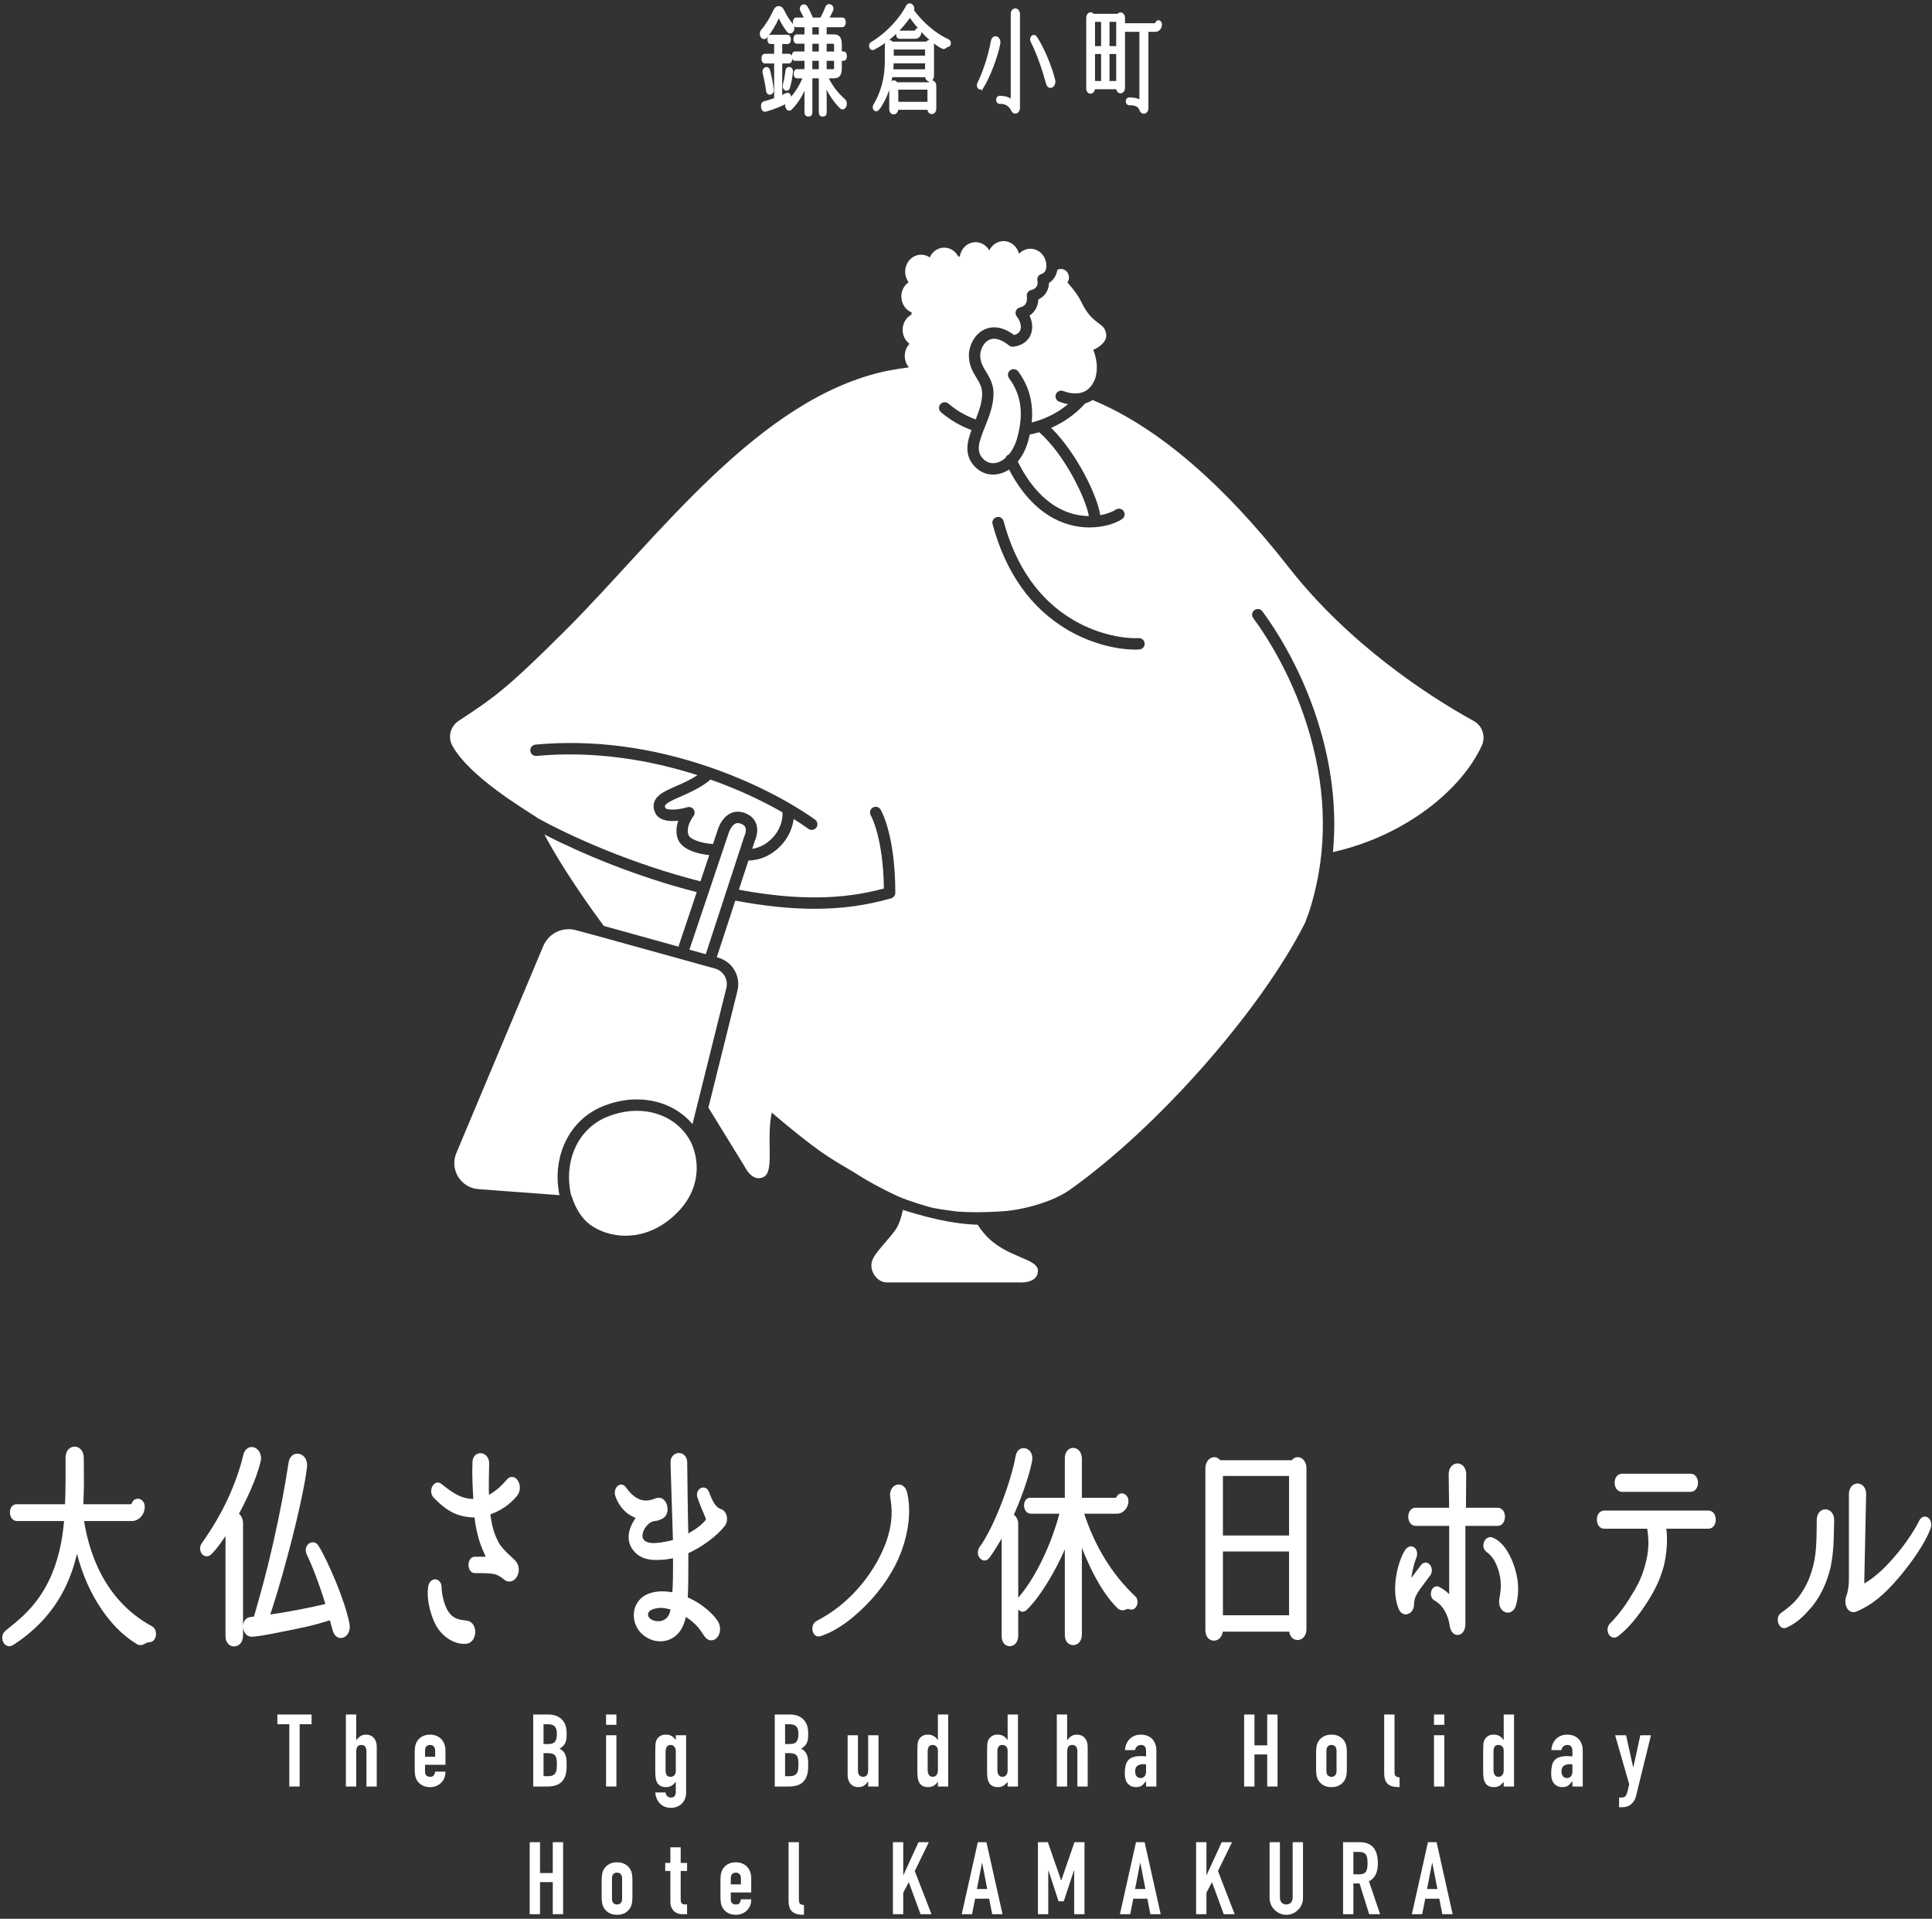 <svg width="434" height="431" viewBox="0 0 434 431" fill="none" xmlns="http://www.w3.org/2000/svg">
<rect x="0" y="0" width="434" height="431" fill="#333333" stroke="none"/>
<path d="M221.333 277.362C220.653 276.61 220.091 275.852 219.625 275.105C215.723 274.983 210.685 274.267 202.825 271.777C202.43 273.643 201.839 275.398 200.941 276.55C198.085 280.219 195.74 282.152 195.74 284.191C195.74 286.23 197.371 288.061 199.207 288.061H228.775C228.775 288.061 233.057 288.47 233.16 285.514C233.262 282.558 226.124 282.661 221.333 277.365V277.362Z" fill="white"/>
<path d="M135.266 248.56C142.93 245.368 150.969 247.066 155.561 252.503L163.16 221.955C163.643 220.018 162.512 218.082 160.588 217.551L134.115 210.214L129.208 208.899C126.258 208.172 123.217 209.697 122.041 212.497L102.51 259.006C100.961 262.691 103.485 266.808 107.474 267.106L125.675 268.461C123.936 259.86 127.795 251.666 135.263 248.557L135.266 248.56Z" fill="white"/>
<path d="M154.849 213.31L158.546 214.335C158.551 214.312 158.554 214.287 158.563 214.264L163.021 200.632C163.021 200.618 163.021 200.601 163.024 200.587C163.047 200.47 163.089 200.362 163.141 200.26L167.15 188C167.17 187.94 167.193 187.88 167.221 187.827C167.372 187.514 167.713 186.535 167.432 185.845C167.378 185.711 167.21 185.299 166.4 185.007C165.761 184.777 165.386 184.905 165.158 185.018C164.314 185.45 163.774 186.779 163.649 187.21C163.644 187.23 163.638 187.253 163.629 187.273L154.948 213.089C154.922 213.168 154.885 213.242 154.846 213.313L154.849 213.31Z" fill="white"/>
<path d="M154.63 187.475C155.002 188.676 157.937 189.425 159.802 189.55C159.921 189.559 160.035 189.587 160.143 189.627L161.2 186.486C161.319 186.072 162.069 183.738 163.982 182.75C164.979 182.236 166.116 182.185 167.272 182.602C168.838 183.167 169.517 184.164 169.813 184.902C170.495 186.609 169.776 188.403 169.56 188.871L168.972 190.666C170.614 190.425 172.211 189.584 173.493 188.244C175.047 186.62 175.866 184.544 175.786 182.472C171.427 179.97 165.914 177.335 159.574 175.098C159.506 175.191 159.429 175.282 159.333 175.356C157.187 177.043 154.792 178.093 152.871 178.936C151.535 179.524 150.381 180.03 149.75 180.546C149.279 180.935 149.321 181.109 149.455 181.435C149.702 182.043 152.191 181.986 154.388 181.322C154.925 181.16 155.505 181.364 155.817 181.827C156.13 182.29 156.107 182.903 155.758 183.34C155.744 183.357 154.033 185.558 154.63 187.477V187.475Z" fill="white"/>
<path d="M233.248 67.285C233.191 68.807 232.467 70.105 231.27 70.886C231.952 72.308 232.066 73.844 231.546 75.142C230.935 76.661 229.548 77.635 227.641 77.879C227.295 77.924 226.945 77.825 226.675 77.606C225.465 76.63 223.706 75.616 222.199 76.335C220.943 76.934 220.193 78.578 220.193 79.818C220.193 81.326 220.81 82.348 221.526 83.529C222.302 84.81 223.18 86.264 223.18 88.368C223.18 91.125 222.157 93.657 221.253 95.895C219.884 99.282 219.19 101.281 220.804 103.016C221.631 103.902 222.731 104.229 223.907 103.939C224.513 103.788 225.183 103.451 225.837 102.894C225.948 102.576 226.178 102.303 226.507 102.15C226.539 102.136 226.57 102.13 226.604 102.116C227.386 101.199 228.087 99.924 228.545 98.223C229.991 92.862 229.398 88.646 226.669 84.952C226.249 84.384 226.371 83.583 226.939 83.166C227.508 82.749 228.309 82.868 228.727 83.436C231.185 86.766 232.185 90.54 231.759 94.89C234.811 94.137 237.61 92.723 239.923 90.781C239.059 90.628 238.352 90.389 237.917 90.216C237.26 89.958 236.937 89.217 237.195 88.558C237.454 87.902 238.195 87.578 238.855 87.837C239.477 88.081 241.648 88.816 243.509 87.987C244.623 87.49 245.467 86.494 246.019 85.02C246.019 85.014 246.024 85.012 246.024 85.009C247.05 81.743 245.584 78.589 245.584 78.589C245.584 78.589 248.838 77.272 248.488 75.011C248.116 72.609 246.232 73.038 244.015 69.795C242.725 67.91 243.018 67.104 239.79 63.447C240.003 63.131 240.131 62.745 240.131 62.328C240.131 61.272 239.326 60.414 238.332 60.414C238.039 60.414 237.766 60.491 237.522 60.621C237.306 61.905 236.652 62.93 235.646 63.552C235.638 64.332 235.419 65.085 235.001 65.741C234.575 66.408 233.973 66.933 233.245 67.28L233.248 67.285Z" fill="white"/>
<path d="M231.015 98.894C230.503 100.788 229.679 102.415 228.636 103.684C231.759 110.016 236.019 114.065 240.998 115.419C242.282 115.768 243.493 115.913 244.598 115.924C244.018 112.341 239.386 102.292 233.433 97.088C232.742 97.292 232.041 97.463 231.327 97.605C231.234 98.031 231.131 98.457 231.015 98.894Z" fill="white"/>
<path d="M135.63 207.984L152.464 212.649C152.467 212.524 152.481 212.396 152.524 212.271L156.519 200.391C142.922 196.93 130.421 191.634 122.294 187.449C124.672 191.97 129.25 199.363 135.63 207.984Z" fill="white"/>
<path d="M155.099 256.353C151.728 250.061 143.8 247.775 136.25 250.921C129.734 253.633 126.488 261.009 128.341 268.664L128.421 268.67C129.131 271.089 130.396 273.099 131.663 274.332C135.093 277.671 144.073 280.144 151.797 272.708C157.79 266.938 157.031 260.26 155.141 256.412C155.13 256.392 155.113 256.373 155.102 256.353H155.099Z" fill="white"/>
<path d="M331.045 161.939C320.724 156.272 302.875 144.545 289.488 127.421C274.598 108.377 260.02 96.145 246.309 90.228C246.013 90.1 245.729 89.975 245.439 89.847C245.158 90.029 244.862 90.188 244.552 90.327C244.288 90.444 244.024 90.54 243.757 90.622C241.671 92.962 239.059 94.828 236.127 96.108C241.742 101.622 246.536 111.304 247.153 115.72C248.897 115.407 250.136 114.825 250.625 114.485C251.205 114.081 252 114.223 252.404 114.803C252.807 115.382 252.665 116.177 252.086 116.58C250.767 117.497 248.053 118.474 244.74 118.474C243.353 118.474 241.864 118.304 240.327 117.886C233.544 116.043 229.241 110.421 226.675 105.472C226.002 105.912 225.28 106.233 224.524 106.421C224.035 106.543 223.549 106.602 223.072 106.602C221.515 106.602 220.057 105.966 218.934 104.763C216.59 102.247 217.184 99.416 218.233 96.599C215.698 95.662 213.396 94.319 211.384 92.593C210.847 92.133 210.787 91.327 211.248 90.79C211.708 90.253 212.515 90.194 213.052 90.654C214.845 92.193 216.903 93.388 219.176 94.22C219.932 92.326 220.628 90.375 220.628 88.371C220.628 86.98 220.034 85.994 219.344 84.853C218.548 83.532 217.644 82.039 217.644 79.819C217.644 77.763 218.832 75.111 221.106 74.026C222.526 73.348 224.82 73.041 227.818 75.25C228.514 75.071 228.971 74.713 229.182 74.188C229.525 73.336 229.213 72.096 228.409 71.099C228.13 70.752 228.051 70.29 228.198 69.872C228.346 69.455 228.701 69.142 229.133 69.049C230.861 68.677 230.742 67.081 230.662 66.601C230.551 65.925 230.992 65.287 231.662 65.145C232.182 65.037 232.606 64.761 232.856 64.372C233.095 64 233.16 63.549 233.046 63.072C232.893 62.416 233.274 61.754 233.919 61.559C234.683 61.326 235.064 60.675 235.053 59.631C235.018 57.552 233.427 55.877 231.464 55.877C230.463 55.877 229.562 56.311 228.909 57.013C228.505 55.371 227.107 54.156 225.436 54.156C224.035 54.156 222.828 55.011 222.234 56.252C221.606 55.144 220.466 54.4 219.159 54.4C217.374 54.4 215.897 55.786 215.618 57.603C215.499 57.609 215.382 57.617 215.269 57.635C214.663 56.436 213.473 55.621 212.103 55.621C210.668 55.621 209.432 56.519 208.858 57.816C208.301 57.436 207.639 57.214 206.928 57.214C204.945 57.214 203.336 58.926 203.336 61.036C203.336 61.931 203.626 62.748 204.109 63.401C203.123 64.083 202.47 65.264 202.47 66.607C202.47 68.245 203.439 69.637 204.797 70.182C204.763 70.346 204.74 70.514 204.726 70.687C203.564 71.32 202.765 72.604 202.765 74.089C202.765 75.389 203.379 76.539 204.311 77.229C203.652 77.922 203.243 78.884 203.243 79.946C203.243 80.934 203.598 81.835 204.178 82.51C202.669 82.72 201.097 82.968 199.452 83.263C170.478 89.223 147.795 120.828 127.23 141.376C113.476 155.119 110.839 156.754 103.019 161.928C101.2 163.132 100.549 165.528 101.59 167.445C105.389 174.447 117.767 181.724 120.549 183.584C120.555 183.604 120.563 183.626 120.569 183.646C128.199 187.891 142.041 194.092 157.346 197.968L159.327 192.079C158.804 192.025 157.699 191.886 156.528 191.554C154.127 190.875 152.669 189.759 152.197 188.238C151.765 186.846 151.981 185.469 152.373 184.345C150.356 184.575 147.906 184.39 147.096 182.394C146.684 181.38 146.531 179.895 148.136 178.575C149.04 177.831 150.342 177.26 151.853 176.596C153.385 175.923 155.084 175.171 156.681 174.117C146.167 170.747 133.667 168.586 120.521 169.799C119.819 169.864 119.194 169.347 119.131 168.643C119.066 167.942 119.583 167.317 120.288 167.255C133.075 166.076 146.267 167.788 159.495 172.348C172.481 176.826 180.839 182.476 183.092 184.101C183.663 184.515 183.794 185.313 183.379 185.884C183.129 186.23 182.737 186.415 182.342 186.415C182.083 186.415 181.822 186.335 181.595 186.173C180.623 185.472 179.514 184.728 178.287 183.961C178.011 186.17 176.997 188.291 175.354 190.009C173.362 192.091 170.762 193.26 168.125 193.292L165.979 199.853C178.921 202.239 189.068 202.153 198.557 199.578C198.409 188.033 195.638 183.198 195.61 183.149C195.252 182.545 195.451 181.761 196.056 181.4C196.661 181.04 197.44 181.233 197.804 181.835C197.94 182.059 201.12 187.479 201.12 200.546C201.12 201.114 200.745 201.614 200.196 201.773C194.754 203.349 189.142 204.135 182.984 204.135C177.557 204.135 171.705 203.522 165.175 202.304L161.015 215.021L161.282 215.095C164.553 216.001 166.471 219.289 165.653 222.58L159.131 248.793L167.247 261.99C167.247 261.99 169.009 265.764 171.603 264.344C174.002 263.033 172.086 255.96 173.368 249.906C174.166 250.596 174.973 251.28 175.786 251.956C186.289 260.69 187.346 260.446 194.095 264.728C194.095 264.728 197.679 266.888 201.853 268.777C201.853 268.777 201.853 268.779 201.853 268.782C204.178 269.762 208.415 271.111 209.941 271.392C211.626 271.701 214.018 272.013 215.007 272.141L214.928 272.127C217.639 272.351 220.657 272.357 224.919 272.107C229.972 271.812 236.641 269.861 240.259 267.3C260.094 253.271 283.313 226.847 293.188 207.239C293.776 205.725 294.274 204.263 294.674 202.872C298.115 190.904 297.993 178.249 294.316 165.25C290.701 152.476 284.748 143.216 281.523 138.832C281.105 138.264 281.227 137.464 281.796 137.046C282.364 136.629 283.165 136.751 283.583 137.319C286.914 141.842 293.054 151.394 296.777 164.554C299.363 173.694 300.247 182.681 299.431 191.398C315.635 187.758 328.303 177.442 332.867 167.473C333.799 165.434 333.02 163.027 331.054 161.948L331.045 161.939ZM255.933 145.888C255.632 145.905 255.314 145.917 254.976 145.917C251.279 145.917 245.467 144.786 239.866 141.507C231.606 136.669 225.919 128.67 222.97 117.73C222.785 117.049 223.188 116.347 223.87 116.163C224.55 115.978 225.254 116.381 225.439 117.063C228.21 127.33 233.498 134.812 241.162 139.298C247.167 142.816 253.177 143.489 255.78 143.333C256.482 143.287 257.09 143.827 257.133 144.531C257.175 145.235 256.638 145.84 255.933 145.882V145.888Z" fill="white"/>
<path d="M64.991 401.29V387.298H62.309V385.117H69.993V387.298H67.31V401.29H64.991Z" fill="white"/>
<path d="M77.7 401.29V385.117H80.019V390.887H80.064C80.305 390.523 80.598 390.225 80.939 389.99C81.28 389.754 81.715 389.637 82.246 389.637C82.533 389.637 82.823 389.686 83.11 389.785C83.397 389.885 83.656 390.046 83.883 390.274C84.111 390.501 84.292 390.793 84.429 391.148C84.565 391.503 84.633 391.94 84.633 392.454V401.29H82.315V393.317C82.315 392.894 82.215 392.559 82.019 392.318C81.823 392.077 81.542 391.954 81.178 391.954C80.737 391.954 80.436 392.091 80.269 392.363C80.101 392.636 80.019 393.031 80.019 393.544V401.29H77.7Z" fill="white"/>
<path d="M100.069 396.406H95.477V397.973C95.477 398.337 95.579 398.618 95.783 398.814C95.988 399.01 96.264 399.109 96.613 399.109C97.054 399.109 97.344 398.981 97.489 398.723C97.633 398.464 97.719 398.209 97.75 397.95H100.069C100.069 398.964 99.759 399.782 99.137 400.404C98.833 400.722 98.469 400.972 98.045 401.153C97.622 401.335 97.145 401.426 96.613 401.426C95.886 401.426 95.269 401.275 94.76 400.972C94.252 400.668 93.862 400.267 93.59 399.768C93.422 399.464 93.308 399.117 93.249 398.723C93.189 398.328 93.158 397.896 93.158 397.428V393.635C93.158 393.166 93.189 392.734 93.249 392.34C93.308 391.945 93.422 391.599 93.59 391.295C93.862 390.795 94.252 390.395 94.76 390.091C95.269 389.787 95.886 389.637 96.613 389.637C97.145 389.637 97.625 389.728 98.057 389.909C98.489 390.091 98.855 390.341 99.159 390.659C99.765 391.34 100.069 392.195 100.069 393.226V396.406ZM95.477 394.589H97.75V393.271C97.75 392.831 97.648 392.502 97.443 392.283C97.238 392.064 96.963 391.954 96.613 391.954C96.264 391.954 95.988 392.064 95.783 392.283C95.579 392.502 95.477 392.831 95.477 393.271V394.589Z" fill="white"/>
<path d="M119.779 401.29V385.117H123.166C123.908 385.117 124.541 385.231 125.064 385.458C125.587 385.685 126.016 385.989 126.349 386.367C126.681 386.744 126.92 387.181 127.065 387.673C127.21 388.164 127.281 388.675 127.281 389.206V389.797C127.281 390.237 127.247 390.606 127.179 390.91C127.11 391.213 127.008 391.477 126.872 391.705C126.613 392.128 126.221 392.491 125.69 392.795C126.235 393.053 126.636 393.431 126.894 393.931C127.153 394.43 127.281 395.112 127.281 395.975V396.884C127.281 398.306 126.937 399.396 126.247 400.155C125.556 400.913 124.453 401.29 122.939 401.29H119.779ZM122.098 387.298V391.75H123.143C123.916 391.75 124.436 391.557 124.701 391.171C124.965 390.785 125.098 390.22 125.098 389.479C125.098 388.737 124.951 388.206 124.655 387.843C124.36 387.48 123.825 387.298 123.052 387.298H122.098ZM122.098 393.794V398.973H123.098C123.567 398.973 123.936 398.905 124.2 398.769C124.465 398.633 124.667 398.442 124.803 398.201C124.939 397.96 125.022 397.67 125.053 397.338C125.084 397.006 125.098 396.642 125.098 396.248C125.098 395.853 125.076 395.484 125.03 395.18C124.985 394.876 124.894 394.621 124.757 394.408C124.607 394.195 124.402 394.041 124.144 393.942C123.885 393.843 123.544 393.794 123.121 393.794H122.098Z" fill="white"/>
<path d="M136.147 387.434V385.117H138.466V387.434H136.147ZM136.147 401.29V389.774H138.466V401.29H136.147Z" fill="white"/>
<path d="M149.514 402.63C149.528 402.902 149.639 403.161 149.844 403.402C150.048 403.643 150.347 403.765 150.742 403.765C151.137 403.765 151.393 403.649 151.56 403.413C151.728 403.178 151.81 402.88 151.81 402.516V400.245H151.765C151.506 400.622 151.199 400.915 150.844 401.119C150.489 401.324 150.074 401.426 149.605 401.426C148.636 401.426 147.96 401.062 147.582 400.336C147.445 400.077 147.346 399.759 147.286 399.381C147.227 399.004 147.195 398.496 147.195 397.86V393.476C147.195 392.644 147.218 392.03 147.264 391.636C147.354 390.878 147.71 390.31 148.332 389.932C148.619 389.736 149.051 389.637 149.628 389.637C149.915 389.637 150.162 389.668 150.367 389.728C150.571 389.787 150.756 389.872 150.924 389.977C151.091 390.082 151.242 390.207 151.378 390.352C151.515 390.497 151.66 390.65 151.81 390.818V389.773H154.129V402.698C154.129 403.093 154.064 403.49 153.936 403.89C153.808 404.291 153.598 404.651 153.311 404.969C153.024 405.302 152.66 405.571 152.219 405.776C151.779 405.98 151.256 406.082 150.651 406.082C150.301 406.082 149.938 406.026 149.56 405.912C149.182 405.798 148.832 405.605 148.514 405.333C148.181 405.074 147.897 404.731 147.661 404.299C147.425 403.868 147.272 403.311 147.195 402.63H149.514ZM149.514 397.746C149.514 398.109 149.594 398.427 149.753 398.7C149.912 398.973 150.21 399.109 150.651 399.109C150.983 399.109 151.262 398.992 151.481 398.757C151.699 398.521 151.81 398.223 151.81 397.86V393.385C151.81 392.962 151.705 392.615 151.492 392.351C151.279 392.087 151 391.954 150.651 391.954C150.256 391.954 149.969 392.098 149.787 392.385C149.605 392.672 149.514 393.053 149.514 393.521V397.746Z" fill="white"/>
<path d="M174.041 401.29V385.117H177.428C178.17 385.117 178.804 385.231 179.327 385.458C179.849 385.685 180.279 385.989 180.611 386.367C180.943 386.744 181.182 387.181 181.327 387.673C181.472 388.164 181.543 388.675 181.543 389.206V389.797C181.543 390.237 181.509 390.606 181.441 390.91C181.373 391.213 181.27 391.477 181.134 391.705C180.875 392.128 180.483 392.491 179.952 392.795C180.497 393.053 180.898 393.431 181.157 393.931C181.415 394.43 181.543 395.112 181.543 395.975V396.884C181.543 398.306 181.199 399.396 180.509 400.155C179.818 400.913 178.716 401.29 177.201 401.29H174.041ZM176.36 387.298V391.75H177.406C178.179 391.75 178.699 391.557 178.963 391.171C179.227 390.785 179.361 390.22 179.361 389.479C179.361 388.737 179.213 388.206 178.917 387.843C178.622 387.48 178.088 387.298 177.315 387.298H176.36ZM176.36 393.794V398.973H177.36C177.829 398.973 178.198 398.905 178.463 398.769C178.727 398.633 178.929 398.442 179.065 398.201C179.202 397.96 179.284 397.67 179.315 397.338C179.346 397.006 179.361 396.642 179.361 396.248C179.361 395.853 179.338 395.484 179.292 395.18C179.247 394.876 179.156 394.621 179.02 394.408C178.869 394.195 178.664 394.041 178.406 393.942C178.147 393.843 177.806 393.794 177.383 393.794H176.36Z" fill="white"/>
<path d="M197.343 389.773V401.29H195.024V400.177H194.979C194.737 400.54 194.444 400.839 194.103 401.074C193.762 401.31 193.328 401.426 192.796 401.426C192.509 401.426 192.219 401.378 191.932 401.279C191.645 401.179 191.387 401.017 191.159 400.79C190.932 400.563 190.75 400.271 190.614 399.916C190.477 399.561 190.409 399.124 190.409 398.61V389.773H192.728V397.746C192.728 398.17 192.827 398.505 193.024 398.746C193.22 398.987 193.501 399.109 193.865 399.109C194.305 399.109 194.606 398.973 194.774 398.7C194.942 398.428 195.024 398.033 195.024 397.519V389.773H197.343Z" fill="white"/>
<path d="M210.688 401.29V400.245C210.537 400.413 210.392 400.566 210.256 400.711C210.119 400.856 209.969 400.981 209.801 401.086C209.633 401.191 209.446 401.276 209.233 401.336C209.02 401.395 208.77 401.427 208.483 401.427C207.514 401.427 206.837 401.063 206.459 400.336C206.323 400.078 206.223 399.76 206.164 399.382C206.104 399.005 206.073 398.496 206.073 397.86V393.476C206.073 392.644 206.096 392.031 206.141 391.636C206.232 390.878 206.587 390.31 207.209 389.933C207.496 389.737 207.928 389.637 208.505 389.637C208.96 389.637 209.366 389.74 209.721 389.944C210.077 390.149 210.384 390.441 210.642 390.819H210.688V385.117H213.006V401.29H210.688ZM208.392 397.542C208.392 398.011 208.483 398.391 208.664 398.678C208.846 398.965 209.133 399.11 209.528 399.11C209.878 399.11 210.156 398.976 210.369 398.712C210.583 398.448 210.688 398.102 210.688 397.679V393.204C210.688 392.84 210.577 392.542 210.358 392.307C210.139 392.071 209.861 391.954 209.528 391.954C209.088 391.954 208.789 392.091 208.63 392.363C208.471 392.636 208.392 392.954 208.392 393.317V397.542Z" fill="white"/>
<path d="M226.351 401.29V400.245C226.201 400.413 226.056 400.566 225.919 400.711C225.783 400.856 225.632 400.981 225.465 401.086C225.297 401.191 225.109 401.276 224.896 401.336C224.683 401.395 224.433 401.427 224.146 401.427C223.177 401.427 222.501 401.063 222.123 400.336C221.986 400.078 221.887 399.76 221.827 399.382C221.768 399.005 221.736 398.496 221.736 397.86V393.476C221.736 392.644 221.759 392.031 221.805 391.636C221.895 390.878 222.251 390.31 222.873 389.933C223.16 389.737 223.592 389.637 224.169 389.637C224.623 389.637 225.03 389.74 225.385 389.944C225.74 390.149 226.047 390.441 226.306 390.819H226.351V385.117H228.67V401.29H226.351ZM224.055 397.542C224.055 398.011 224.146 398.391 224.328 398.678C224.51 398.965 224.797 399.11 225.192 399.11C225.541 399.11 225.82 398.976 226.033 398.712C226.246 398.448 226.351 398.102 226.351 397.679V393.204C226.351 392.84 226.24 392.542 226.022 392.307C225.803 392.071 225.524 391.954 225.192 391.954C224.751 391.954 224.453 392.091 224.294 392.363C224.135 392.636 224.055 392.954 224.055 393.317V397.542Z" fill="white"/>
<path d="M237.4 401.29V385.117H239.719V390.887H239.764C240.006 390.523 240.298 390.225 240.639 389.99C240.98 389.754 241.415 389.637 241.947 389.637C242.234 389.637 242.523 389.686 242.81 389.785C243.097 389.885 243.356 390.046 243.583 390.274C243.811 390.501 243.993 390.793 244.129 391.148C244.265 391.503 244.334 391.94 244.334 392.454V401.29H242.015V393.317C242.015 392.894 241.915 392.559 241.719 392.318C241.523 392.077 241.242 391.954 240.878 391.954C240.438 391.954 240.136 392.091 239.969 392.363C239.801 392.636 239.719 393.031 239.719 393.544V401.29H237.4Z" fill="white"/>
<path d="M257.45 401.29V400.108H257.405C257.101 400.531 256.794 400.858 256.484 401.085C256.174 401.312 255.737 401.426 255.177 401.426C254.904 401.426 254.629 401.383 254.347 401.301C254.066 401.219 253.799 401.062 253.54 400.835C253.282 400.622 253.074 400.316 252.915 399.915C252.756 399.515 252.676 398.995 252.676 398.359C252.676 397.723 252.73 397.136 252.835 396.644C252.941 396.153 253.139 395.739 253.426 395.406C253.699 395.088 254.072 394.85 254.54 394.691C255.009 394.532 255.609 394.452 256.336 394.452H256.586C256.677 394.452 256.76 394.461 256.837 394.475C256.913 394.489 257.004 394.498 257.109 394.498C257.214 394.498 257.328 394.506 257.45 394.52V393.317C257.45 392.922 257.368 392.598 257.2 392.34C257.033 392.081 256.731 391.954 256.291 391.954C255.987 391.954 255.711 392.053 255.461 392.249C255.211 392.445 255.049 392.734 254.972 393.112H252.722C252.781 392.081 253.131 391.25 253.767 390.613C254.072 390.31 254.435 390.071 254.859 389.898C255.282 389.725 255.76 389.637 256.291 389.637C256.777 389.637 257.232 389.713 257.655 389.864C258.078 390.014 258.451 390.241 258.769 390.545C259.073 390.849 259.314 391.227 259.496 391.681C259.678 392.135 259.769 392.666 259.769 393.271V401.29H257.45ZM257.45 396.338C257.192 396.292 256.981 396.27 256.814 396.27C256.314 396.27 255.885 396.386 255.529 396.622C255.174 396.857 254.995 397.283 254.995 397.905C254.995 398.345 255.1 398.7 255.313 398.973C255.526 399.245 255.822 399.381 256.2 399.381C256.578 399.381 256.902 399.254 257.121 398.995C257.339 398.737 257.45 398.373 257.45 397.905V396.338Z" fill="white"/>
<path d="M279.479 401.29V385.117H281.798V392.045H284.663V385.117H286.982V401.29H284.663V394.09H281.798V401.29H279.479Z" fill="white"/>
<path d="M295.643 393.635C295.643 393.166 295.674 392.734 295.734 392.34C295.794 391.945 295.907 391.599 296.075 391.295C296.348 390.795 296.737 390.395 297.246 390.091C297.754 389.787 298.371 389.637 299.099 389.637C299.826 389.637 300.443 389.787 300.951 390.091C301.46 390.395 301.849 390.795 302.122 391.295C302.29 391.599 302.403 391.945 302.463 392.34C302.523 392.734 302.554 393.166 302.554 393.635V397.428C302.554 397.896 302.523 398.328 302.463 398.723C302.403 399.117 302.29 399.464 302.122 399.768C301.849 400.267 301.46 400.668 300.951 400.972C300.443 401.275 299.826 401.426 299.099 401.426C298.371 401.426 297.754 401.275 297.246 400.972C296.737 400.668 296.348 400.267 296.075 399.768C295.907 399.464 295.794 399.117 295.734 398.723C295.674 398.328 295.643 397.896 295.643 397.428V393.635ZM297.962 397.791C297.962 398.232 298.064 398.561 298.269 398.78C298.473 398.998 298.749 399.109 299.099 399.109C299.448 399.109 299.724 398.998 299.928 398.78C300.133 398.561 300.235 398.232 300.235 397.791V393.271C300.235 392.831 300.133 392.502 299.928 392.283C299.724 392.064 299.448 391.954 299.099 391.954C298.749 391.954 298.473 392.064 298.269 392.283C298.064 392.502 297.962 392.831 297.962 393.271V397.791Z" fill="white"/>
<path d="M310.943 385.117H313.262V398.042C313.262 398.482 313.341 398.78 313.5 398.939C313.66 399.098 313.958 399.201 314.398 399.246V401.427C313.867 401.427 313.39 401.384 312.966 401.302C312.543 401.219 312.179 401.055 311.875 400.813C311.571 400.586 311.341 400.265 311.182 399.848C311.022 399.431 310.943 398.883 310.943 398.201V385.117Z" fill="white"/>
<path d="M322.127 387.434V385.117H324.446V387.434H322.127ZM322.127 401.29V389.774H324.446V401.29H322.127Z" fill="white"/>
<path d="M337.791 401.29V400.245C337.641 400.413 337.496 400.566 337.359 400.711C337.223 400.856 337.072 400.981 336.905 401.086C336.737 401.191 336.549 401.276 336.336 401.336C336.123 401.395 335.873 401.427 335.586 401.427C334.617 401.427 333.941 401.063 333.563 400.336C333.426 400.078 333.327 399.76 333.267 399.382C333.208 399.005 333.176 398.496 333.176 397.86V393.476C333.176 392.644 333.199 392.031 333.245 391.636C333.335 390.878 333.691 390.31 334.313 389.933C334.6 389.737 335.032 389.637 335.609 389.637C336.063 389.637 336.47 389.74 336.825 389.944C337.18 390.149 337.487 390.441 337.746 390.819H337.791V385.117H340.11V401.29H337.791ZM335.495 397.542C335.495 398.011 335.586 398.391 335.768 398.678C335.95 398.965 336.237 399.11 336.632 399.11C336.981 399.11 337.26 398.976 337.473 398.712C337.686 398.448 337.791 398.102 337.791 397.679V393.204C337.791 392.84 337.68 392.542 337.462 392.307C337.243 392.071 336.964 391.954 336.632 391.954C336.191 391.954 335.893 392.091 335.734 392.363C335.575 392.636 335.495 392.954 335.495 393.317V397.542Z" fill="white"/>
<path d="M353.227 401.29V400.108H353.181C352.877 400.531 352.57 400.858 352.261 401.085C351.951 401.312 351.513 401.426 350.953 401.426C350.681 401.426 350.405 401.383 350.124 401.301C349.842 401.219 349.575 401.062 349.317 400.835C349.058 400.622 348.85 400.316 348.691 399.915C348.532 399.515 348.453 398.995 348.453 398.359C348.453 397.723 348.507 397.136 348.612 396.644C348.717 396.153 348.916 395.739 349.203 395.406C349.476 395.088 349.848 394.85 350.317 394.691C350.786 394.532 351.385 394.452 352.113 394.452H352.363C352.454 394.452 352.536 394.461 352.613 394.475C352.69 394.489 352.781 394.498 352.886 394.498C352.991 394.498 353.105 394.506 353.227 394.52V393.317C353.227 392.922 353.144 392.598 352.977 392.34C352.809 392.081 352.508 391.954 352.067 391.954C351.763 391.954 351.488 392.053 351.238 392.249C350.987 392.445 350.825 392.734 350.749 393.112H348.498C348.558 392.081 348.907 391.25 349.544 390.613C349.848 390.31 350.212 390.071 350.635 389.898C351.058 389.725 351.536 389.637 352.067 389.637C352.553 389.637 353.008 389.713 353.431 389.864C353.855 390.014 354.227 390.241 354.545 390.545C354.849 390.849 355.091 391.227 355.273 391.681C355.455 392.135 355.546 392.666 355.546 393.271V401.29H353.227ZM353.227 396.338C352.968 396.292 352.758 396.27 352.59 396.27C352.09 396.27 351.661 396.386 351.306 396.622C350.95 396.857 350.771 397.283 350.771 397.905C350.771 398.345 350.877 398.7 351.09 398.973C351.303 399.245 351.598 399.381 351.976 399.381C352.354 399.381 352.678 399.254 352.897 398.995C353.116 398.737 353.227 398.373 353.227 397.905V396.338Z" fill="white"/>
<path d="M362.821 389.773H365.276L366.867 396.951H366.913L368.481 389.773H370.868L367.549 403.289C367.427 403.803 367.257 404.229 367.038 404.561C366.819 404.893 366.563 405.166 366.276 405.379C365.989 405.592 365.682 405.739 365.356 405.822C365.029 405.904 364.693 405.947 364.344 405.947H363.707V403.766H364.23C364.458 403.766 364.654 403.735 364.821 403.675C364.989 403.615 365.14 403.479 365.276 403.266C365.398 403.053 365.512 402.755 365.617 402.369C365.722 401.983 365.844 401.449 365.981 400.768L362.821 389.773Z" fill="white"/>
<path d="M118.992 429.968V413.795H121.311V420.723H124.175V413.795H126.494V429.968H124.175V422.767H121.311V429.968H118.992Z" fill="white"/>
<path d="M135.155 422.312C135.155 421.844 135.187 421.412 135.246 421.018C135.306 420.623 135.42 420.276 135.587 419.973C135.86 419.473 136.249 419.073 136.758 418.769C137.267 418.465 137.883 418.314 138.611 418.314C139.338 418.314 139.955 418.465 140.464 418.769C140.972 419.073 141.362 419.473 141.634 419.973C141.802 420.276 141.916 420.623 141.975 421.018C142.035 421.412 142.066 421.844 142.066 422.312V426.106C142.066 426.574 142.035 427.006 141.975 427.4C141.916 427.795 141.802 428.142 141.634 428.445C141.362 428.945 140.972 429.345 140.464 429.649C139.955 429.953 139.338 430.104 138.611 430.104C137.883 430.104 137.267 429.953 136.758 429.649C136.249 429.345 135.86 428.945 135.587 428.445C135.42 428.142 135.306 427.795 135.246 427.4C135.187 427.006 135.155 426.574 135.155 426.106V422.312ZM137.474 426.469C137.474 426.909 137.576 427.239 137.781 427.457C137.986 427.676 138.261 427.787 138.611 427.787C138.96 427.787 139.236 427.676 139.441 427.457C139.645 427.239 139.747 426.909 139.747 426.469V421.949C139.747 421.509 139.645 421.179 139.441 420.961C139.236 420.742 138.96 420.631 138.611 420.631C138.261 420.631 137.986 420.742 137.781 420.961C137.576 421.179 137.474 421.509 137.474 421.949V426.469Z" fill="white"/>
<path d="M150.592 418.451V414.953H152.91V418.451H154.343V420.268H152.91V426.651C152.91 426.924 152.936 427.137 152.99 427.287C153.044 427.438 153.129 427.551 153.251 427.628C153.374 427.705 153.521 427.75 153.695 427.764C153.868 427.779 154.084 427.787 154.343 427.787V429.968H153.388C152.856 429.968 152.413 429.885 152.058 429.718C151.703 429.55 151.418 429.34 151.205 429.082C150.992 428.824 150.839 428.534 150.739 428.207C150.64 427.881 150.592 427.568 150.592 427.265V420.268H149.432V418.451H150.592Z" fill="white"/>
<path d="M168.755 425.084H164.163V426.651C164.163 427.014 164.265 427.295 164.47 427.491C164.675 427.687 164.95 427.787 165.3 427.787C165.74 427.787 166.03 427.659 166.175 427.4C166.32 427.142 166.405 426.887 166.436 426.628H168.755C168.755 427.642 168.445 428.46 167.823 429.081C167.519 429.399 167.155 429.649 166.732 429.831C166.309 430.013 165.831 430.104 165.3 430.104C164.572 430.104 163.956 429.953 163.447 429.649C162.938 429.345 162.549 428.945 162.276 428.445C162.109 428.142 161.995 427.795 161.935 427.4C161.875 427.006 161.844 426.574 161.844 426.106V422.312C161.844 421.844 161.875 421.412 161.935 421.018C161.995 420.623 162.109 420.276 162.276 419.973C162.549 419.473 162.938 419.073 163.447 418.769C163.956 418.465 164.572 418.314 165.3 418.314C165.831 418.314 166.311 418.405 166.743 418.587C167.175 418.769 167.542 419.019 167.846 419.337C168.451 420.018 168.755 420.873 168.755 421.903V425.084ZM164.163 423.266H166.436V421.949C166.436 421.509 166.334 421.179 166.13 420.961C165.925 420.742 165.649 420.631 165.3 420.631C164.95 420.631 164.675 420.742 164.47 420.961C164.265 421.179 164.163 421.509 164.163 421.949V423.266Z" fill="white"/>
<path d="M177.145 413.795H179.463V426.72C179.463 427.16 179.543 427.458 179.702 427.617C179.861 427.776 180.16 427.878 180.6 427.924V430.104C180.069 430.104 179.591 430.062 179.168 429.979C178.744 429.897 178.381 429.732 178.077 429.491C177.773 429.264 177.542 428.943 177.383 428.526C177.224 428.108 177.145 427.56 177.145 426.879V413.795Z" fill="white"/>
<path d="M200.583 429.968V413.795H202.901V421.177H202.947L206.334 413.795H208.653L205.493 420.269L209.244 429.968H206.789L204.152 422.79L202.901 425.13V429.968H200.583Z" fill="white"/>
<path d="M216.042 429.968L219.656 413.795H221.588L225.203 429.968H222.884L222.202 426.493H219.042L218.36 429.968H216.042ZM221.77 424.312L220.634 418.452H220.588L219.452 424.312H221.77Z" fill="white"/>
<path d="M233.16 429.968V413.795H235.388L238.366 422.359H238.411L241.366 413.795H243.617V429.968H241.298V420.132H241.253L238.957 427.083H237.797L235.524 420.132H235.479V429.968H233.16Z" fill="white"/>
<path d="M251.574 429.968L255.189 413.795H257.121L260.736 429.968H258.417L257.735 426.493H254.575L253.893 429.968H251.574ZM257.303 424.312L256.166 418.452H256.121L254.984 424.312H257.303Z" fill="white"/>
<path d="M268.692 429.968V413.795H271.011V421.177H271.057L274.444 413.795H276.763L273.603 420.269L277.354 429.968H274.899L272.262 422.79L271.011 425.13V429.968H268.692Z" fill="white"/>
<path d="M292.699 413.795V426.334C292.699 426.865 292.605 427.353 292.415 427.799C292.224 428.245 291.957 428.642 291.608 428.991C291.258 429.341 290.857 429.613 290.403 429.809C289.948 430.005 289.462 430.104 288.948 430.104C288.433 430.104 287.95 430.005 287.504 429.809C287.058 429.613 286.66 429.341 286.311 428.991C285.961 428.642 285.688 428.245 285.492 427.799C285.296 427.353 285.197 426.865 285.197 426.334V413.795H287.516V426.107C287.516 426.683 287.652 427.106 287.925 427.379C288.198 427.651 288.539 427.787 288.948 427.787C289.357 427.787 289.698 427.651 289.971 427.379C290.244 427.106 290.38 426.683 290.38 426.107V413.795H292.699Z" fill="white"/>
<path d="M301.701 429.968V413.795H305.429C308.158 413.795 309.521 415.376 309.521 418.542C309.521 419.496 309.374 420.306 309.078 420.973C308.783 421.64 308.263 422.177 307.521 422.586L310.022 429.968H307.566L305.407 423.063H304.02V429.968H301.701ZM304.02 415.976V421.018H305.339C305.748 421.018 306.075 420.962 306.316 420.848C306.558 420.734 306.748 420.573 306.884 420.36C307.007 420.147 307.089 419.885 307.134 419.576C307.18 419.266 307.203 418.906 307.203 418.497C307.203 418.088 307.18 417.727 307.134 417.418C307.089 417.108 306.998 416.839 306.862 416.612C306.575 416.189 306.029 415.976 305.225 415.976H304.02Z" fill="white"/>
<path d="M317.16 429.968L320.775 413.795H322.707L326.322 429.968H324.003L323.321 426.493H320.161L319.479 429.968H317.16ZM322.889 424.312L321.752 418.452H321.707L320.57 424.312H322.889Z" fill="white"/>
<path d="M18.285 341.15C19.961 352.209 25.059 360.94 33.92 365.75C34.926 366.295 34.664 368.379 33.548 368.379C32.655 368.379 32.243 369.024 31.538 369.024C31.351 369.024 31.092 368.976 30.868 368.777C24.801 365.157 19.214 356.724 17.279 346.607C15.901 354.344 12.775 360.446 7.563 365.307C5.105 367.59 2.945 368.927 2.499 369.177C2.351 369.225 2.201 369.276 2.053 369.276C1.084 369.276 0.527 367.542 1.533 366.698C4.102 364.566 8.308 361.639 11.399 355.341C13.485 351.076 14.525 346.363 14.937 341.155H3.801C2.422 341.155 2.349 338.378 3.727 338.378H15.082C15.267 334.806 15.23 330.593 15.23 327.418C15.23 326.078 16.012 325.434 16.756 325.434C17.538 325.434 18.319 326.129 18.319 327.467C18.319 330.493 18.393 333.02 18.319 335.005L18.208 338.378H29.339C29.637 338.378 29.936 338.18 30.084 337.833C30.268 337.288 30.643 337.138 30.976 337.138C31.459 337.138 32.019 337.583 32.019 338.478C32.019 339.917 30.939 341.155 29.637 341.155H18.282L18.285 341.15Z" fill="white" stroke="white" stroke-miterlimit="10"/>
<path d="M51.157 343.334C49.816 345.466 48.327 347.599 47.099 348.788C46.02 349.779 44.903 348.093 45.758 346.903C47.992 343.729 50.078 340.307 51.788 336.537C53.166 333.51 54.32 330.338 55.139 326.965C55.363 325.974 55.957 325.525 56.554 325.525C57.486 325.525 58.452 326.667 58.043 328.254C57.114 332.121 54.803 336.934 53.016 340.208C53.65 340.455 54.096 341.25 54.096 342.093V367.338C54.096 368.678 53.351 369.323 52.57 369.323C51.899 369.323 51.155 368.778 51.155 367.489V343.334H51.157ZM56.52 367.139C54.806 367.139 54.548 363.965 56.258 363.718C56.295 363.718 57.188 363.619 57.449 363.57C59.273 357.122 60.129 354.246 61.879 346.608C63.368 339.961 64.448 334.356 65.303 328.703C65.491 327.462 66.159 327.016 66.792 327.016C67.725 327.016 68.654 327.908 68.469 329.495C68.023 333.314 66.497 340.307 64.559 347.698C62.325 356.179 61.061 359.998 59.981 363.272C64.448 362.628 69.324 361.733 73.718 360.643C72.192 355.535 70.404 351.071 69.398 349.035C68.58 347.448 70.291 346.207 71.075 347.4C72.266 349.285 73.755 352.508 75.022 355.583C76.326 358.758 77.443 362.031 78 364.709C78.335 366.344 77.48 367.438 76.548 367.438C75.988 367.438 75.505 367.04 75.244 366.148C75.096 365.751 74.573 363.817 74.462 363.32C71.595 364.164 71.075 364.462 65.713 365.552C58.267 367.091 57.114 367.139 56.517 367.139H56.52Z" fill="white" stroke="white" stroke-miterlimit="10"/>
<path d="M104.732 368.725C102.424 368.972 99.819 367.385 98.44 364.955C97.659 363.614 96.17 359.795 96.69 356.425C96.951 354.79 98.699 354.886 98.699 356.573C98.736 358.856 99.668 361.581 100.523 362.575C101.901 364.509 104.172 364.361 104.953 364.56C106.815 364.957 106.63 368.527 104.729 368.725H104.732ZM109.162 350.176C109.833 350.176 109.608 349.48 109.273 348.787C108.082 346.357 107.375 343.48 107.039 340.354C103.166 340.402 100.711 339.113 97.77 336.038C96.764 334.996 97.77 332.864 98.85 333.707C101.68 335.99 103.726 337.327 106.855 337.18C106.67 334.005 106.519 331.427 106.63 328.451C106.704 326.22 109.384 326.518 109.384 328.699C109.384 329.888 109.236 333.313 109.347 336.583C111.319 335.641 112.771 334.4 114.186 332.716C115.527 331.081 117.127 334.056 115.749 335.692C114.149 337.626 112.1 339.014 109.605 339.809C110.088 343.926 111.02 345.613 111.541 346.655C112.396 348.29 114.482 349.977 115.226 350.721C117.161 352.555 115.263 355.781 113.589 354.44C111.691 352.953 111.282 352.853 106.664 352.853C105.437 352.853 105.437 350.176 106.664 350.176H109.159H109.162Z" fill="white" stroke="white" stroke-miterlimit="10"/>
<path d="M151.12 328.599C151.046 326.368 153.836 326.268 153.873 328.5C154.021 341.99 154.098 342.933 154.135 345.264C155.513 344.52 157.039 343.676 158.267 342.436C158.75 341.939 159.273 341.493 159.011 340.897C158.491 339.656 157.82 338.168 157.15 336.234C156.667 334.894 158.267 333.903 158.787 335.292C159.494 337.078 160.202 338.963 161.839 339.457C162.694 339.704 163.254 341.342 162.396 342.484C160.87 344.469 157.295 347.246 154.132 348.535C154.132 353.245 154.132 356.42 153.984 359.148C157.633 360.588 160.35 363.413 160.983 364.702C161.989 366.886 160.051 369.018 158.75 367.38C157.968 366.389 157.15 364.353 153.723 362.419C153.461 363.907 152.978 365.295 152.234 366.238C150.708 368.223 148.25 368.618 146.204 367.726C141.884 365.892 141.663 359.841 146.13 358.353C147.917 357.757 149.778 357.907 151.492 358.254C151.677 356.07 151.716 353.543 151.677 349.375C149.815 349.872 147.545 350.02 146.13 349.821C144.493 349.622 143.45 348.878 142.779 348.086C141.515 346.646 141.066 344.315 143.152 341.34C143.598 340.695 142.669 340.349 142.146 340.099C140.174 339.108 139.131 337.123 138.721 335.933C138.238 334.593 139.429 333.304 140.174 334.346C142.967 338.313 145.61 337.768 147.471 337.024C149.406 336.232 150.301 340.051 148.44 340.743C148.068 340.942 147.508 341.141 146.877 341.189C144.382 341.487 141.739 346.695 146.357 347.092C147.4 347.192 149.818 346.845 151.68 346.3L151.123 328.594L151.12 328.599ZM146.542 360.988C144.382 361.684 144.717 363.964 146.803 364.509C147.846 364.807 149.335 364.756 150.341 363.518C150.824 362.922 151.086 362.078 151.159 361.187C149.56 360.642 148.144 360.443 146.542 360.988Z" fill="white" stroke="white" stroke-miterlimit="10"/>
<path d="M202.694 346.229C201.279 351.198 198.514 355.432 195.51 358.791C191.745 362.931 187.877 365.83 184.214 367.028C182.902 367.488 182.521 365.142 183.663 364.543C187.394 362.61 190.813 359.989 193.99 356.122C196.476 353.084 198.792 349.219 200 345.079C201 341.581 200.932 339.006 200.483 336.292C200.068 333.807 202.762 332.933 203.316 335.462C203.973 338.452 203.905 341.996 202.694 346.229Z" fill="white" stroke="white" stroke-miterlimit="10"/>
<path d="M225.518 343.629C223.919 346.655 222.316 349.035 221.796 349.679C221.608 349.926 221.387 350.026 221.162 350.026C220.418 350.026 219.821 348.884 220.381 347.893C223.546 343.728 227.567 333.211 228.644 327.16C228.829 326.169 229.389 325.772 229.946 325.772C230.801 325.772 231.622 326.663 231.361 328.055C230.653 331.825 228.457 337.578 227.078 340.505C227.712 340.605 228.232 341.397 228.232 342.291V367.389C228.232 368.678 227.525 369.274 226.817 369.274C226.146 369.274 225.513 368.729 225.513 367.539V343.632L225.518 343.629ZM242.867 339.512C245.362 347.448 249.42 353.995 254.705 358.956C255.376 359.6 254.93 361.04 254.222 361.04C253.626 361.04 253.515 360.693 252.807 361.04C252.21 361.287 251.838 361.338 251.244 360.742C247.522 357.022 244.544 350.574 242.532 344.969V367.09C242.532 368.431 241.824 369.024 241.079 369.024C240.335 369.024 239.701 368.479 239.701 367.238V345.463C238.658 348.24 237.468 350.721 235.868 353.547C233.001 358.555 231.028 360.54 230.358 361.185C230.17 361.383 229.949 361.531 229.724 361.531C228.98 361.531 228.309 360.143 229.09 359.248C233.296 354.387 236.871 346.502 238.621 339.509H231.548C230.284 339.509 230.17 336.931 231.438 336.931H239.701V327.555C239.701 326.365 240.335 325.721 241.079 325.721C241.824 325.721 242.532 326.416 242.532 327.705V336.931H250.574C250.835 336.931 251.094 336.783 251.244 336.485C251.432 336.087 251.727 335.94 251.989 335.94C252.509 335.94 252.995 336.437 252.995 337.229C252.995 338.47 251.915 339.512 251.023 339.512H242.87H242.867Z" fill="white" stroke="white" stroke-miterlimit="10"/>
<path d="M292.978 365.9C292.978 367.24 292.233 367.885 291.489 367.885C290.744 367.885 290.074 367.288 290.074 365.999H274.214C274.214 367.388 273.433 368.032 272.688 368.032C271.944 368.032 271.273 367.436 271.273 366.147V329.791C271.273 328.602 272.017 327.807 272.762 327.807C273.134 327.807 273.543 328.005 273.842 328.502H290.446C290.744 328.005 291.117 327.807 291.526 327.807C292.27 327.807 292.978 328.599 292.978 329.791V365.9ZM274.214 345.414H290.074V331.029H274.214V345.414ZM274.214 363.319H290.074V347.992H274.214V363.319Z" fill="white" stroke="white" stroke-miterlimit="10"/>
<path d="M319.559 351.911C320.528 350.622 321.682 352.507 320.863 353.598C318.294 357.118 317.178 358.112 317.141 360.443C317.104 362.079 315.316 362.874 314.646 361.187C312.821 356.724 314.72 350.375 316.098 348.39C317.027 347.101 318.257 348.291 317.698 349.73C317.251 350.821 316.805 352.507 316.544 354.293C316.359 355.582 316.655 355.781 316.953 355.383L319.559 351.911ZM328.681 342.24V364.759C328.681 367.238 326.447 367.488 326.149 365.057C325.814 362.627 324.549 360.196 322.463 359.055C321.42 358.459 322.054 356.326 323.134 356.922C324.214 357.519 324.995 358.163 325.441 358.757C325.74 359.055 326.149 359.055 326.038 358.112V342.24H317.996C316.47 342.24 316.47 339.165 317.996 339.165H326.038L325.927 331.229C325.89 328.551 328.905 328.551 328.868 331.229L328.794 339.165H336.427C337.953 339.165 337.953 342.24 336.427 342.24H328.684H328.681ZM337.283 359.401C337.507 357.862 337.99 355.781 337.209 353.004C336.501 350.426 335.421 349.037 334.231 348.194C333.114 347.402 334.006 345.417 335.086 345.815C336.723 346.459 337.99 348.047 339.033 350.329C340.113 352.709 341.119 356.332 340.113 360.298C339.479 362.777 336.947 361.786 337.283 359.407V359.401Z" fill="white" stroke="white" stroke-miterlimit="10"/>
<path d="M373.73 342.885C374.25 345.514 373.877 349.282 373.247 351.713C372.502 354.441 371.422 356.772 369.709 359.45C367.7 362.624 365.426 365.452 363.156 367.139C362.039 367.982 360.996 366.097 362.039 365.006C364.309 362.724 365.949 360.296 367.697 357.317C368.961 355.086 369.706 353.251 370.339 350.472C371.195 346.8 370.601 343.924 370.45 342.882H360.362C358.836 342.882 358.836 339.807 360.362 339.807H383.781C385.307 339.807 385.307 342.882 383.781 342.882H373.73V342.885ZM364.383 334.602C362.82 334.602 362.82 331.527 364.383 331.527H379.76C381.323 331.527 381.323 334.602 379.76 334.602H364.383Z" fill="white" stroke="white" stroke-miterlimit="10"/>
<path d="M410.476 352.904C409.433 356.822 407.424 359.798 406.156 361.138C404.594 362.873 403.363 364.114 401.093 365.156C400.013 365.652 399.342 363.421 400.348 362.725C401.8 361.683 403.215 360.641 404.554 358.858C405.372 357.716 406.898 355.536 407.83 351.717C408.575 348.593 408.575 345.714 408.612 341.401C408.649 338.823 411.553 338.971 411.516 341.45C411.442 346.41 411.368 349.633 410.473 352.906L410.476 352.904ZM418.293 354.937C418.33 355.681 418.256 356.623 418.927 356.226C420.604 355.184 422.539 353.747 424.548 351.563C427.787 348.142 430.243 344.471 431.584 341.793C432.292 340.354 433.818 341.594 433.184 343.233C432.03 346.308 429.274 350.374 426.037 354.193C422.871 357.864 420.192 360.144 416.804 361.533C415.426 362.078 414.608 360.144 415.278 358.506C415.614 357.662 415.835 356.126 415.835 354.735V335.64C415.835 333.062 418.74 333.11 418.703 335.64L418.293 354.934V354.937Z" fill="white" stroke="white" stroke-miterlimit="10"/>
<path d="M174.945 1.608C175.283 1.608 175.641 1.821 175.857 2.295C176.534 3.67 177.207 4.703 178.003 5.654C178.142 5.839 178.221 6.077 178.221 6.29C178.221 6.529 178.142 6.767 178.003 6.952C177.883 7.165 177.665 7.27 177.466 7.27C177.306 7.27 177.167 7.19 177.028 7.031C176.352 6.157 175.678 5.101 175.181 4.016C175.081 3.803 175.022 3.698 174.942 3.698C174.882 3.698 174.823 3.803 174.743 3.962C174.107 5.444 173.155 7.031 172.123 8.301C171.984 8.46 171.805 8.539 171.646 8.539C171.427 8.539 171.208 8.406 171.069 8.17C170.969 7.986 170.93 7.801 170.93 7.588C170.93 7.324 171.029 7.031 171.168 6.872C172.22 5.683 173.195 4.093 174.027 2.27C174.246 1.821 174.604 1.608 174.939 1.608H174.945ZM175.462 21.717C175.86 21.532 176.238 21.348 176.593 21.16C176.713 21.106 176.812 21.081 176.911 21.081C177.17 21.081 177.369 21.24 177.429 21.609C177.468 21.742 177.488 21.873 177.488 21.978C177.488 22.191 177.429 22.347 177.349 22.506C178.699 21.103 179.813 19.357 180.626 17.347H179.017C178.719 17.347 178.54 17.003 178.54 16.552C178.54 16.101 178.719 15.785 179.017 15.785H180.964V13.403H178.599C178.261 13.403 178.102 13.111 178.102 12.608C178.102 12.131 178.261 11.813 178.599 11.813H180.964V9.564H178.977C178.659 9.564 178.48 9.195 178.48 8.744C178.48 8.292 178.659 7.977 178.977 7.977H180.964V5.859H178.898C178.56 5.859 178.361 5.49 178.361 5.013C178.361 4.485 178.56 4.192 178.898 4.192H180.944C180.645 3.531 180.287 2.869 180.052 2.446C179.952 2.287 179.912 2.102 179.912 1.943C179.912 1.679 180.032 1.466 180.25 1.336C180.37 1.256 180.489 1.231 180.589 1.231C180.847 1.231 181.066 1.39 181.225 1.679C181.563 2.236 182.058 3.266 182.436 4.192H184.462C184.919 3.346 185.357 2.42 185.593 1.73C185.732 1.361 185.951 1.174 186.229 1.174C186.329 1.174 186.448 1.199 186.568 1.253C186.806 1.358 186.985 1.571 186.985 1.889C186.985 2.048 186.945 2.207 186.866 2.417C186.647 2.894 186.289 3.556 185.934 4.189H189.21C189.548 4.189 189.747 4.482 189.747 5.01C189.747 5.487 189.548 5.856 189.21 5.856H185.456V7.974H187.284C188.375 7.974 188.852 8.502 188.852 9.984V11.81H189.489C189.807 11.81 189.986 12.074 189.986 12.605C189.986 13.136 189.807 13.4 189.489 13.4H188.852V15.331C188.852 16.813 188.375 17.341 187.284 17.341H185.795C186.766 19.485 188.139 21.126 189.708 22.526C189.887 22.71 189.986 23.003 189.986 23.293C189.986 23.506 189.946 23.716 189.847 23.9C189.688 24.193 189.469 24.323 189.27 24.323C189.131 24.323 188.992 24.269 188.892 24.164C187.542 22.867 186.093 20.751 185.218 18.608C185.337 19.428 185.456 20.538 185.456 21.703V25.249C185.456 25.698 185.238 25.936 184.82 25.936C184.402 25.936 184.183 25.698 184.183 25.249V17.338H182.237V25.249C182.237 25.698 182.018 25.936 181.58 25.936C181.183 25.936 180.964 25.698 180.964 25.249V21.677C180.964 20.856 181.083 19.508 181.202 18.608C180.35 20.962 179.216 22.867 177.667 24.428C177.548 24.562 177.429 24.613 177.289 24.613C177.09 24.613 176.892 24.48 176.752 24.19C176.653 24.005 176.613 23.821 176.613 23.633C176.613 23.369 176.693 23.105 176.872 22.946C176.911 22.892 176.951 22.867 177.011 22.813L176.931 22.867C175.383 23.687 173.516 24.428 172.007 24.826C171.947 24.851 171.887 24.851 171.828 24.851C171.529 24.851 171.291 24.613 171.211 24.085C171.191 24.005 171.191 23.9 171.191 23.821C171.191 23.372 171.37 23.054 171.748 22.975C172.484 22.79 173.317 22.526 174.152 22.233V14.005H171.848C171.489 14.005 171.31 13.687 171.31 13.133C171.31 12.631 171.489 12.338 171.848 12.338H174.152V9.641H173.16C172.822 9.641 172.643 9.348 172.643 8.874C172.643 8.372 172.822 8.054 173.16 8.054H176.894C177.233 8.054 177.412 8.372 177.412 8.874C177.412 9.351 177.233 9.641 176.894 9.641H175.465V12.338H177.193C177.531 12.338 177.71 12.602 177.71 13.133C177.71 13.664 177.531 14.005 177.193 14.005H175.465V21.705L175.462 21.717ZM172.206 15.314C172.464 15.314 172.683 15.527 172.763 15.896C173.081 17.114 173.379 18.622 173.558 20.024C173.578 20.104 173.578 20.158 173.578 20.209C173.578 20.632 173.419 20.896 173.081 21.004C173.021 21.03 172.962 21.03 172.902 21.03C172.643 21.03 172.405 20.845 172.345 20.422C172.166 19.099 171.867 17.537 171.569 16.373C171.549 16.268 171.529 16.189 171.529 16.081C171.529 15.763 171.688 15.498 171.967 15.365C172.046 15.339 172.126 15.311 172.206 15.311V15.314ZM177.886 16.029C177.886 16.083 177.886 16.163 177.866 16.214C177.747 17.378 177.548 18.437 177.23 19.601C177.15 19.971 176.911 20.13 176.693 20.13C176.613 20.13 176.534 20.104 176.474 20.076C176.215 19.942 176.076 19.706 176.076 19.389C176.076 19.283 176.096 19.15 176.116 19.019C176.394 18.04 176.553 17.009 176.693 15.896C176.752 15.447 176.951 15.288 177.21 15.288C177.289 15.288 177.349 15.288 177.409 15.314C177.687 15.393 177.886 15.606 177.886 16.029ZM184.181 5.87H182.234V7.988H184.181V5.87ZM182.234 11.822H184.181V9.573H182.234V11.822ZM184.181 13.409H182.234V15.791H184.181V13.409ZM185.451 11.822H187.616V10.209C187.616 9.706 187.437 9.573 187.079 9.573H185.451V11.822ZM187.079 15.791C187.437 15.791 187.616 15.658 187.616 15.155V13.409H185.451V15.791H187.079Z" fill="white" stroke="white" stroke-width="0.5" stroke-miterlimit="10"/>
<path d="M212.899 10.313C212.501 10.339 212.342 10.762 211.967 10.762C211.867 10.762 211.768 10.736 211.648 10.657C209.523 9.626 206.624 6.821 204.399 3.592C202.214 6.795 199.256 9.439 196.198 10.975C196.119 11 196.079 11 196.019 11C195.502 11 195.203 10.021 195.78 9.677C199.574 7.428 202.433 3.961 203.763 1.423C203.902 1.131 204.141 1 204.359 1C204.857 1 205.331 1.636 205.076 2.428C207.241 5.259 209.96 7.692 213.038 9.095C213.535 9.308 213.436 10.285 212.899 10.313ZM209.563 16.98C209.563 17.667 209.165 18.039 208.767 18.039C208.429 18.039 208.071 17.721 208.051 17.085H200.228C199.969 18.857 199.531 20.314 198.898 21.716C198.639 22.298 197.429 24.76 196.852 24.76C196.434 24.76 196.096 24.178 196.414 23.65C198.182 20.66 199.014 17.431 199.014 13.649V10.262C199.014 9.626 199.392 9.231 199.79 9.231C199.989 9.231 200.188 9.365 200.347 9.6H208.21C208.369 9.336 208.588 9.231 208.787 9.231C209.185 9.231 209.563 9.629 209.563 10.262V16.983V16.98ZM210.08 24.362C210.08 25.024 209.702 25.368 209.304 25.368C208.906 25.368 208.588 25.05 208.588 24.416H201.538C201.538 25.104 201.14 25.447 200.762 25.447C200.384 25.447 200.006 25.129 200.006 24.496V19.337C200.006 18.701 200.404 18.306 200.802 18.306C201.001 18.306 201.239 18.439 201.398 18.729H208.727C208.866 18.437 209.105 18.306 209.324 18.306C209.702 18.306 210.08 18.703 210.08 19.337V24.365V24.362ZM208.054 13.99H200.506C200.506 14.308 200.486 14.652 200.466 15.021C200.446 15.285 200.407 15.523 200.387 15.816H208.054V13.99ZM200.526 12.746H208.054V10.867H200.526V12.746ZM201.54 23.119H208.591V19.89H201.54V23.119ZM205.471 7.139C205.63 7.139 205.749 7.034 205.809 6.875C205.908 6.636 206.067 6.557 206.226 6.557C206.485 6.557 206.724 6.795 206.724 7.218C206.724 7.88 206.246 8.462 205.633 8.462H202.038C201.401 8.462 201.401 7.139 202.038 7.139H205.473H205.471Z" fill="white" stroke="white" stroke-width="0.5" stroke-miterlimit="10"/>
<path d="M220.725 19.575C220.586 19.788 220.427 19.868 220.248 19.868C219.87 19.868 219.512 19.311 219.79 18.729C221.18 15.844 222.214 12.565 222.848 9.231C222.967 8.649 223.285 8.385 223.624 8.385C224.081 8.385 224.595 8.942 224.459 9.734C223.982 12.565 222.115 17.326 220.725 19.578V19.575ZM228.866 24.232C228.866 24.919 228.469 25.263 228.071 25.263C227.812 25.263 227.554 25.129 227.414 24.814C226.738 23.386 225.726 23.068 224.516 23.068C223.859 23.068 223.859 21.77 224.516 21.77C225.212 21.77 226.263 21.85 227.079 22.457C227.198 22.537 227.298 22.483 227.298 22.273V3.144C227.298 2.482 227.696 2.139 228.074 2.139C228.471 2.139 228.869 2.482 228.869 3.169V24.232H228.866ZM235.956 19.496C235.658 19.496 235.38 19.283 235.24 18.78C234.328 15.501 233.234 12.219 231.765 9.283C231.467 8.7 231.825 8.093 232.242 8.093C232.402 8.093 232.561 8.172 232.68 8.357C234.229 10.606 236.096 15.078 236.792 18.014C236.991 18.834 236.454 19.496 235.956 19.496Z" fill="white" stroke="white" stroke-width="0.5" stroke-miterlimit="10"/>
<path d="M259.372 5.473C259.531 5.473 259.69 5.368 259.77 5.184C259.869 4.92 260.048 4.786 260.227 4.786C260.486 4.786 260.764 5.05 260.764 5.502C260.764 6.268 260.227 6.905 259.554 6.905H257.727V24.262C257.727 24.923 257.349 25.292 256.954 25.292C256.655 25.292 256.357 25.108 256.218 24.685C255.84 23.626 254.927 23.387 253.637 23.387C252.981 23.387 252.981 22.143 253.637 22.143C254.214 22.143 255.206 22.143 255.982 22.62C256.061 22.674 256.201 22.62 256.201 22.436V6.902H252.467V19.736C252.467 20.372 252.069 20.715 251.691 20.715C251.353 20.715 250.995 20.397 250.995 19.79H245.732C245.732 20.426 245.354 20.795 244.976 20.795C244.618 20.795 244.26 20.477 244.26 19.869V3.991C244.26 3.409 244.638 3.012 244.996 3.012C245.195 3.012 245.394 3.117 245.553 3.355H251.174C251.333 3.117 251.532 3.037 251.711 3.037C252.089 3.037 252.467 3.406 252.467 3.991V5.473H259.378H259.372ZM245.729 10.607H247.596V4.653H245.729V10.607ZM245.729 18.438H247.596V11.876H245.729V18.438ZM248.986 10.607H250.992V4.653H248.986V10.607ZM248.986 18.438H250.992V11.876H248.986V18.438Z" fill="white" stroke="white" stroke-width="0.5" stroke-miterlimit="10"/>
</svg>
